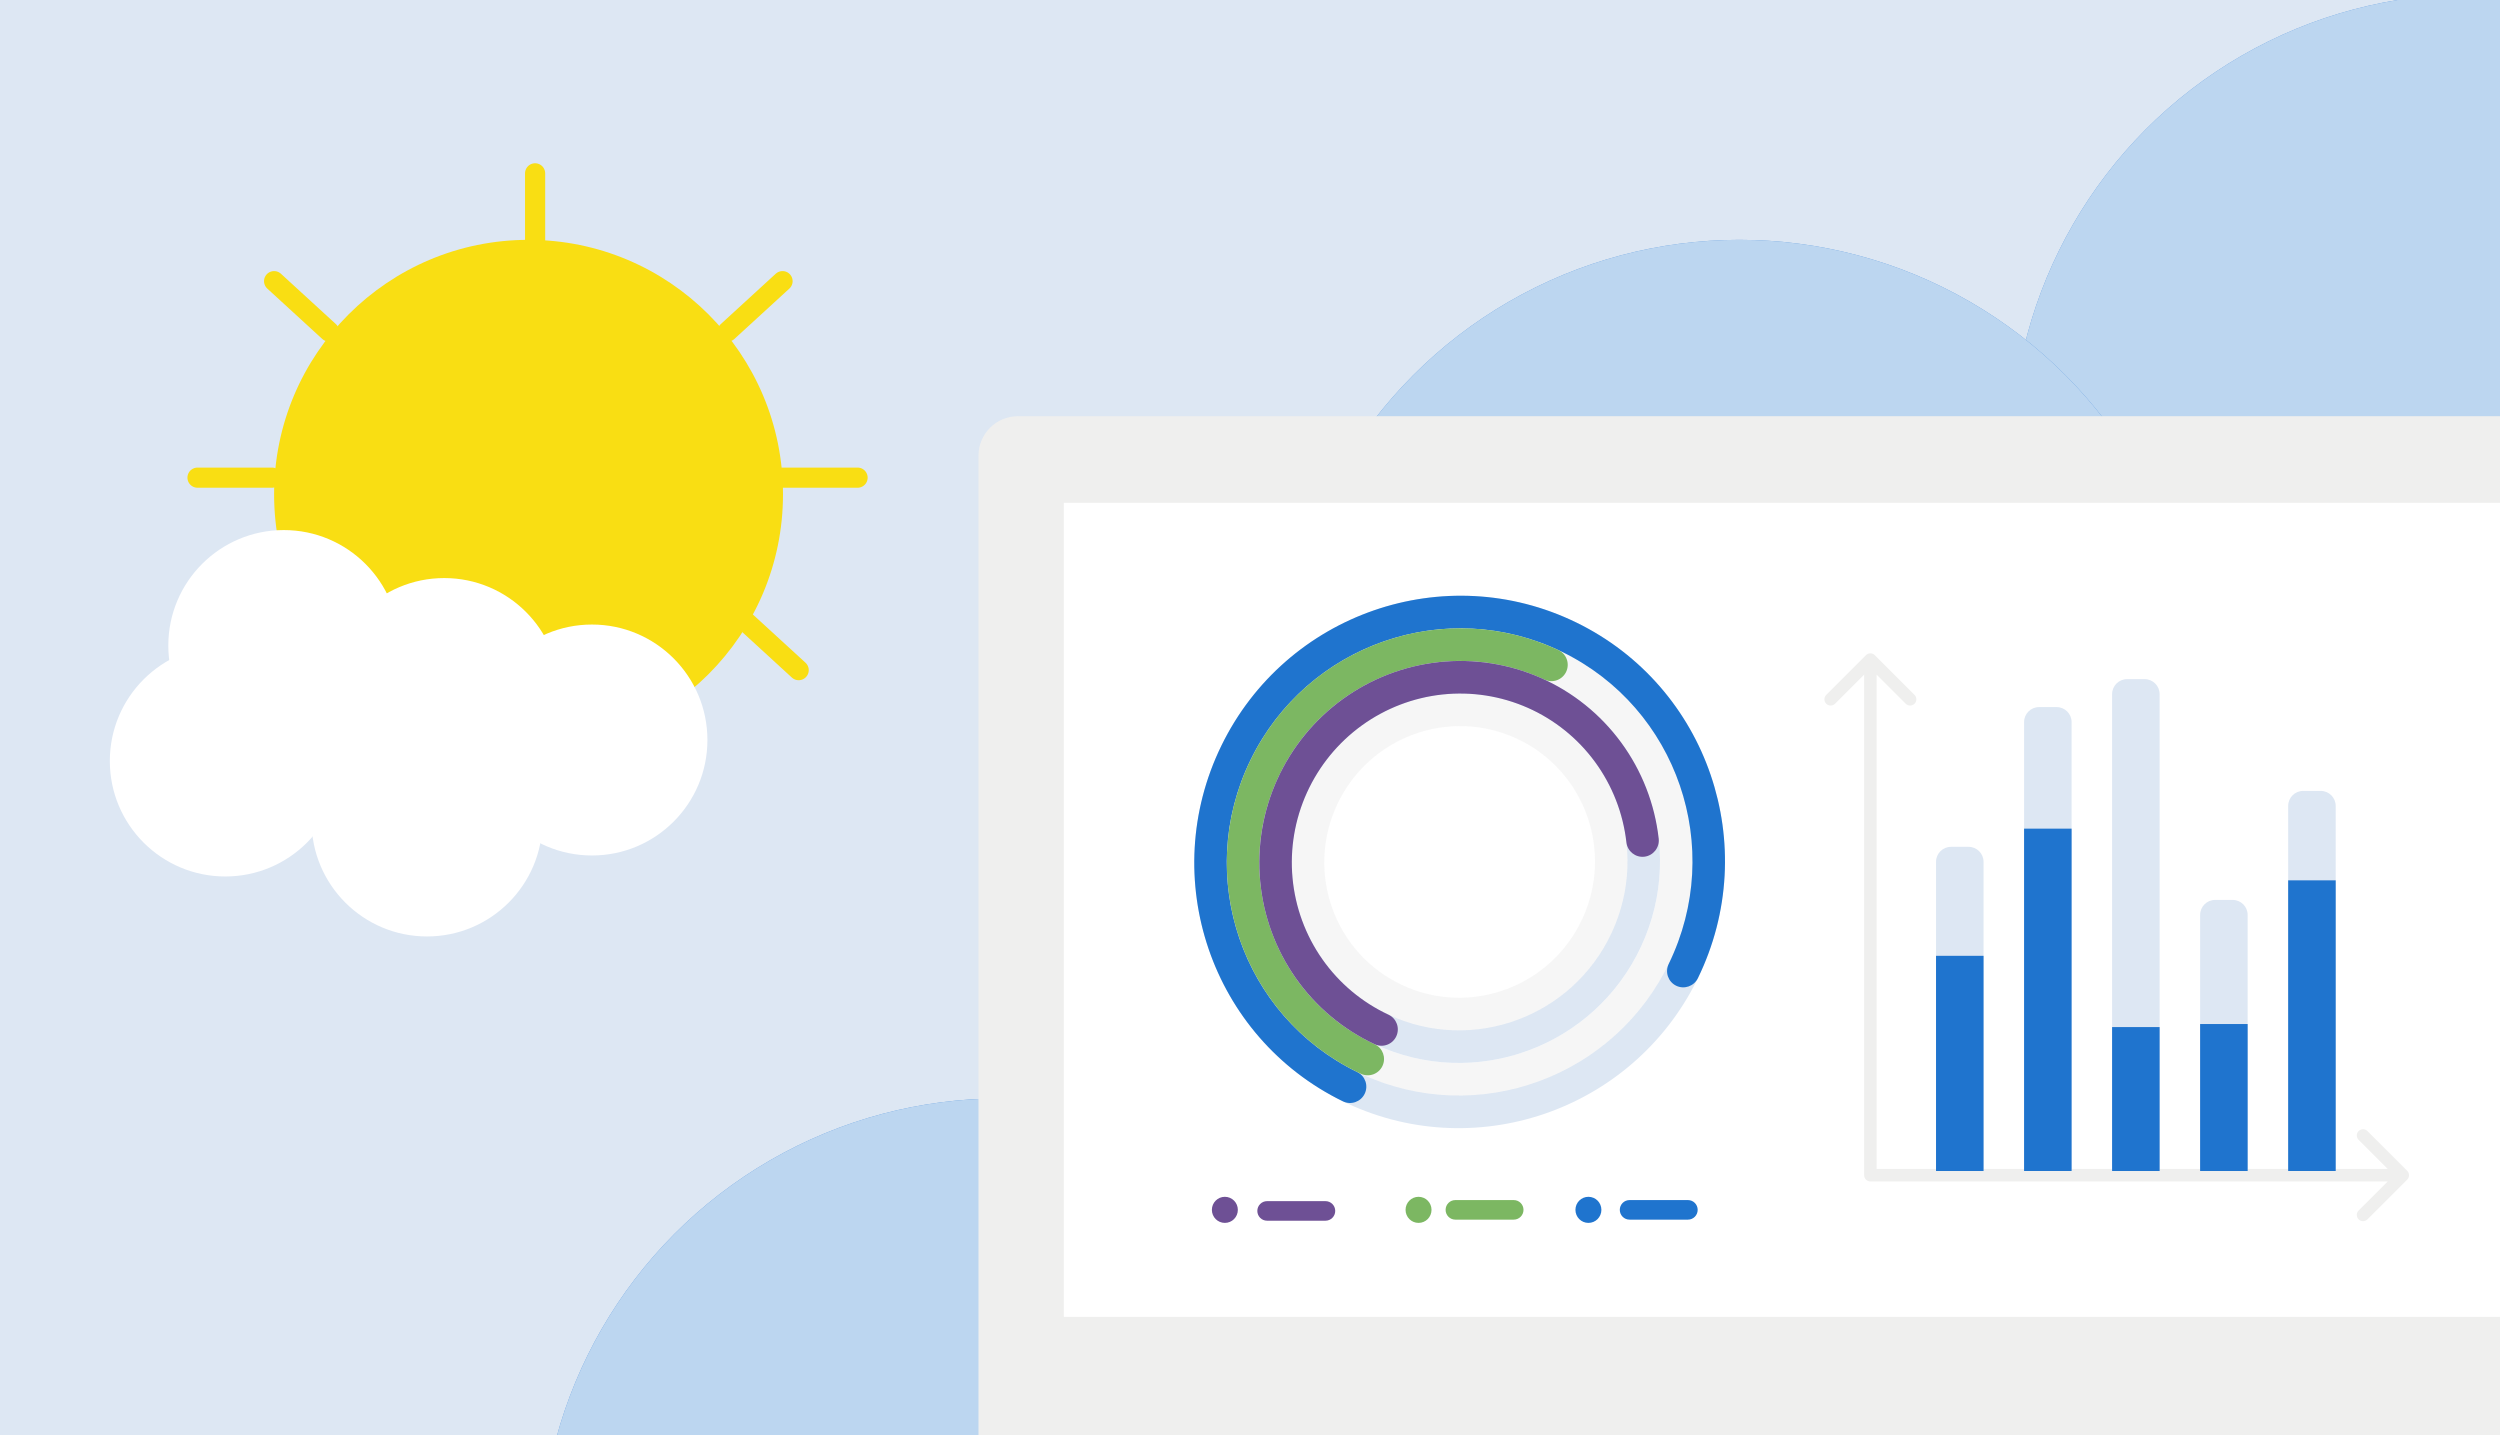 <svg xmlns="http://www.w3.org/2000/svg" width="310" height="178" viewBox="0 0 310 178" fill="none"><rect x="0" y="0" width="310" height="178" fill="#333333" stroke="none"/><g clip-path="url(#clip0_2817_43699)"><rect width="310" height="177.94" fill="#DDE7F3"></rect><ellipse cx="31.552" cy="31.552" rx="31.552" ry="31.552" transform="matrix(-1 0 0 1 97.092 29.74)" fill="#F9DE13"></ellipse><path d="M66.353 21.494V30.741" stroke="#F9DE13" stroke-width="2.499" stroke-linecap="round"></path><path d="M97.092 59.23H106.339" stroke="#F9DE13" stroke-width="2.499" stroke-linecap="round"></path><path d="M90.219 41.111L97.036 34.864" stroke="#F9DE13" stroke-width="2.499" stroke-linecap="round"></path><path d="M92.219 76.85L99.036 83.097" stroke="#F9DE13" stroke-width="2.499" stroke-linecap="round"></path><path d="M40.807 41.111L33.989 34.864" stroke="#F9DE13" stroke-width="2.499" stroke-linecap="round"></path><path d="M24.492 59.23H33.739" stroke="#F9DE13" stroke-width="2.499" stroke-linecap="round"></path><ellipse cx="306.522" cy="56.356" rx="57.106" ry="57.106" fill="#1F74CE"></ellipse><ellipse cx="306.522" cy="56.356" rx="57.106" ry="57.106" fill="white" fill-opacity="0.7"></ellipse><ellipse cx="215.678" cy="86.846" rx="57.106" ry="57.106" fill="#1F74CE"></ellipse><ellipse cx="215.678" cy="86.846" rx="57.106" ry="57.106" fill="white" fill-opacity="0.7"></ellipse><ellipse cx="35.189" cy="80.046" rx="14.318" ry="14.318" fill="white"></ellipse><ellipse cx="55.086" cy="85.998" rx="14.318" ry="14.318" fill="white"></ellipse><ellipse cx="73.402" cy="91.761" rx="14.318" ry="14.318" fill="white"></ellipse><ellipse cx="52.947" cy="101.802" rx="14.318" ry="14.318" fill="white"></ellipse><ellipse cx="27.937" cy="94.365" rx="14.318" ry="14.318" fill="white"></ellipse><ellipse cx="293.651" cy="155.573" rx="57.106" ry="57.106" fill="#B2DFFF"></ellipse><ellipse cx="293.651" cy="155.573" rx="57.106" ry="57.106" fill="black" fill-opacity="0.1"></ellipse><ellipse cx="124.082" cy="193.311" rx="57.106" ry="57.106" fill="#1F74CE"></ellipse><ellipse cx="124.082" cy="193.311" rx="57.106" ry="57.106" fill="white" fill-opacity="0.7"></ellipse><rect x="121.334" y="51.609" width="203.306" height="135.09" rx="4.89" fill="#EFEFEE"></rect><path d="M128.248 59.9C128.248 59.225 128.795 58.677 129.47 58.677H316.606C317.282 58.677 317.829 59.225 317.829 59.9V166.957H128.248V59.9Z" fill="white" stroke="#EFEFEE" stroke-width="7.335"></path><path d="M155.908 150.155C155.908 149.485 156.449 148.941 157.116 148.941H164.36C165.027 148.941 165.568 149.485 165.568 150.155C165.568 150.825 165.027 151.368 164.36 151.368H157.116C156.449 151.368 155.908 150.825 155.908 150.155Z" fill="#6E5095"></path><path d="M150.273 150.022C150.273 149.129 150.994 148.404 151.883 148.404C152.773 148.404 153.493 149.129 153.493 150.022C153.493 150.916 152.773 151.64 151.883 151.64C150.994 151.64 150.273 150.916 150.273 150.022Z" fill="#6E5095"></path><path d="M179.254 150.022C179.254 149.352 179.795 148.809 180.461 148.809H187.706C188.373 148.809 188.914 149.352 188.914 150.022C188.914 150.692 188.373 151.235 187.706 151.235H180.461C179.795 151.235 179.254 150.692 179.254 150.022Z" fill="#7CB762"></path><path d="M174.289 150.022C174.289 149.129 175.01 148.404 175.899 148.404C176.788 148.404 177.509 149.129 177.509 150.022C177.509 150.916 176.788 151.64 175.899 151.64C175.01 151.64 174.289 150.916 174.289 150.022Z" fill="#7CB762"></path><path d="M200.854 150.022C200.854 149.352 201.394 148.809 202.061 148.809H209.306C209.973 148.809 210.513 149.352 210.513 150.022C210.513 150.692 209.973 151.235 209.306 151.235H202.061C201.394 151.235 200.854 150.692 200.854 150.022Z" fill="#1F74CE"></path><path d="M195.354 150.022C195.354 149.129 196.074 148.404 196.963 148.404C197.853 148.404 198.573 149.129 198.573 150.022C198.573 150.916 197.853 151.64 196.963 151.64C196.074 151.64 195.354 150.916 195.354 150.022Z" fill="#1F74CE"></path><path fill-rule="evenodd" clip-rule="evenodd" d="M168.754 133.151C183.192 139.886 200.378 133.584 207.139 119.075C213.901 104.566 207.678 87.345 193.239 80.61C178.801 73.875 161.615 80.177 154.854 94.686C148.092 109.195 154.315 126.416 168.754 133.151ZM210.787 120.777C203.082 137.31 183.498 144.491 167.045 136.817C150.592 129.142 143.501 109.518 151.206 92.984C158.911 76.451 178.495 69.27 194.948 76.944C211.401 84.619 218.492 104.243 210.787 120.777Z" fill="#DDE7F3"></path><path opacity="0.05" fill-rule="evenodd" clip-rule="evenodd" d="M170.462 129.485C182.886 135.281 197.673 129.858 203.492 117.374C209.31 104.889 203.955 90.071 191.531 84.276C179.108 78.48 164.32 83.903 158.501 96.388C152.683 108.872 158.038 123.69 170.462 129.485ZM207.139 119.075C200.378 133.584 183.192 139.886 168.754 133.151C154.315 126.416 148.092 109.195 154.854 94.686C161.615 80.177 178.801 73.875 193.24 80.61C207.678 87.345 213.901 104.566 207.139 119.075Z" fill="#4E4E4E"></path><path fill-rule="evenodd" clip-rule="evenodd" d="M172.17 125.82C182.579 130.675 194.969 126.132 199.844 115.672C204.718 105.212 200.232 92.797 189.823 87.941C179.414 83.086 167.024 87.629 162.149 98.089C157.275 108.549 161.761 120.964 172.17 125.82ZM203.492 117.374C197.674 129.858 182.886 135.281 170.462 129.485C158.038 123.69 152.683 108.872 158.502 96.388C164.32 83.903 179.108 78.481 191.531 84.276C203.955 90.071 209.31 104.889 203.492 117.374Z" fill="#DDE7F3"></path><path opacity="0.05" fill-rule="evenodd" clip-rule="evenodd" d="M173.879 122.152C182.273 126.068 192.265 122.404 196.196 113.969C200.127 105.533 196.509 95.521 188.115 91.605C179.72 87.689 169.729 91.353 165.797 99.789C161.866 108.224 165.484 118.237 173.879 122.152ZM199.844 115.67C194.969 126.13 182.579 130.673 172.17 125.818C161.761 120.963 157.275 108.547 162.15 98.087C167.024 87.627 179.414 83.084 189.823 87.939C200.232 92.795 204.719 105.21 199.844 115.67Z" fill="#4E4E4E"></path><path fill-rule="evenodd" clip-rule="evenodd" d="M169.218 135.633C168.728 136.637 167.522 137.056 166.523 136.568C150.206 128.608 143.458 108.863 151.451 92.466C159.443 76.07 179.149 69.231 195.466 77.192C211.782 85.153 218.53 104.898 210.538 121.294C210.049 122.298 208.842 122.717 207.843 122.229C206.844 121.742 206.431 120.533 206.92 119.529C213.934 105.141 208.013 87.813 193.694 80.827C179.375 73.841 162.082 79.843 155.068 94.231C148.054 108.62 153.976 125.947 168.295 132.933C169.294 133.421 169.707 134.629 169.218 135.633Z" fill="#1F74CE"></path><path fill-rule="evenodd" clip-rule="evenodd" d="M171.43 132.169C170.959 133.181 169.76 133.621 168.752 133.151C154.314 126.416 148.091 109.195 154.852 94.686C161.614 80.177 178.8 73.875 193.238 80.61C194.245 81.08 194.68 82.281 194.208 83.294C193.736 84.306 192.537 84.746 191.53 84.276C179.106 78.481 164.318 83.903 158.5 96.388C152.682 108.872 158.037 123.69 170.461 129.486C171.468 129.955 171.902 131.157 171.43 132.169Z" fill="#7CB762"></path><path fill-rule="evenodd" clip-rule="evenodd" d="M168.856 89.962C165.908 92.096 163.566 94.965 162.06 98.283C160.555 101.601 159.939 105.254 160.274 108.878C160.609 112.502 161.883 115.973 163.97 118.945C166.057 121.916 168.884 124.286 172.17 125.82C173.177 126.289 173.612 127.491 173.14 128.503C172.668 129.515 171.469 129.955 170.462 129.485C166.539 127.655 163.165 124.827 160.674 121.28C158.184 117.733 156.663 113.591 156.263 109.265C155.863 104.939 156.598 100.579 158.395 96.619C160.192 92.659 162.988 89.235 166.506 86.688C170.024 84.141 174.142 82.559 178.451 82.099C182.76 81.639 187.11 82.317 191.069 84.066C195.029 85.814 198.46 88.573 201.022 92.068C203.585 95.563 205.19 99.673 205.678 103.989C205.803 105.098 205.009 106.101 203.904 106.231C202.798 106.36 201.801 105.567 201.676 104.458C201.267 100.842 199.922 97.398 197.775 94.47C195.628 91.542 192.753 89.231 189.436 87.765C186.118 86.3 182.474 85.732 178.864 86.117C175.254 86.503 171.804 87.828 168.856 89.962Z" fill="#6E5095"></path><path d="M232.475 81.24C232.173 80.937 231.683 80.937 231.38 81.24L226.453 86.167C226.151 86.469 226.151 86.959 226.453 87.261C226.756 87.564 227.246 87.564 227.548 87.261L231.928 82.882L236.307 87.261C236.61 87.564 237.1 87.564 237.402 87.261C237.704 86.959 237.704 86.469 237.402 86.167L232.475 81.24ZM231.928 145.725H231.154C231.154 146.152 231.5 146.499 231.928 146.499V145.725ZM298.492 146.272C298.794 145.97 298.794 145.48 298.492 145.177L293.565 140.25C293.263 139.948 292.773 139.948 292.47 140.25C292.168 140.553 292.168 141.043 292.47 141.345L296.85 145.725L292.47 150.104C292.168 150.407 292.168 150.897 292.47 151.199C292.773 151.501 293.263 151.501 293.565 151.199L298.492 146.272ZM231.154 81.787V145.725H232.702V81.787H231.154ZM231.928 146.499H297.945V144.951H231.928V146.499Z" fill="#EFEFEE"></path><path d="M240.068 106.864C240.068 105.838 240.9 105.006 241.926 105.006H244.102C245.128 105.006 245.96 105.838 245.96 106.864V145.205H240.068V106.864Z" fill="#DDE7F3"></path><path d="M240.068 118.521H245.96V145.205H240.068V118.521Z" fill="#1F74CE"></path><path d="M250.986 89.536C250.986 88.51 251.818 87.678 252.844 87.678H255.02C256.046 87.678 256.878 88.51 256.878 89.536V145.204H250.986V89.536Z" fill="#DDE7F3"></path><path d="M250.986 102.752H256.878V145.204H250.986V102.752Z" fill="#1F74CE"></path><path d="M261.9 86.071C261.9 85.045 262.732 84.213 263.758 84.213H265.934C266.96 84.213 267.792 85.045 267.792 86.071V145.205H261.9V86.071Z" fill="#DDE7F3"></path><path d="M261.9 127.357H267.792V145.205H261.9V127.357Z" fill="#1F74CE"></path><path d="M272.816 113.448C272.816 112.422 273.648 111.59 274.674 111.59H276.85C277.876 111.59 278.708 112.422 278.708 113.448V145.205H272.816V113.448Z" fill="#DDE7F3"></path><path d="M272.816 126.98H278.708V145.205H272.816V126.98Z" fill="#1F74CE"></path><path d="M283.734 99.93C283.734 98.904 284.566 98.072 285.592 98.072H287.768C288.794 98.072 289.626 98.904 289.626 99.93V145.202H283.734V99.93Z" fill="#DDE7F3"></path><path d="M283.734 109.162H289.626V145.203H283.734V109.162Z" fill="#1F74CE"></path></g><defs><clipPath id="clip0_2817_43699"><rect width="310" height="177.94" fill="white"></rect></clipPath></defs></svg>